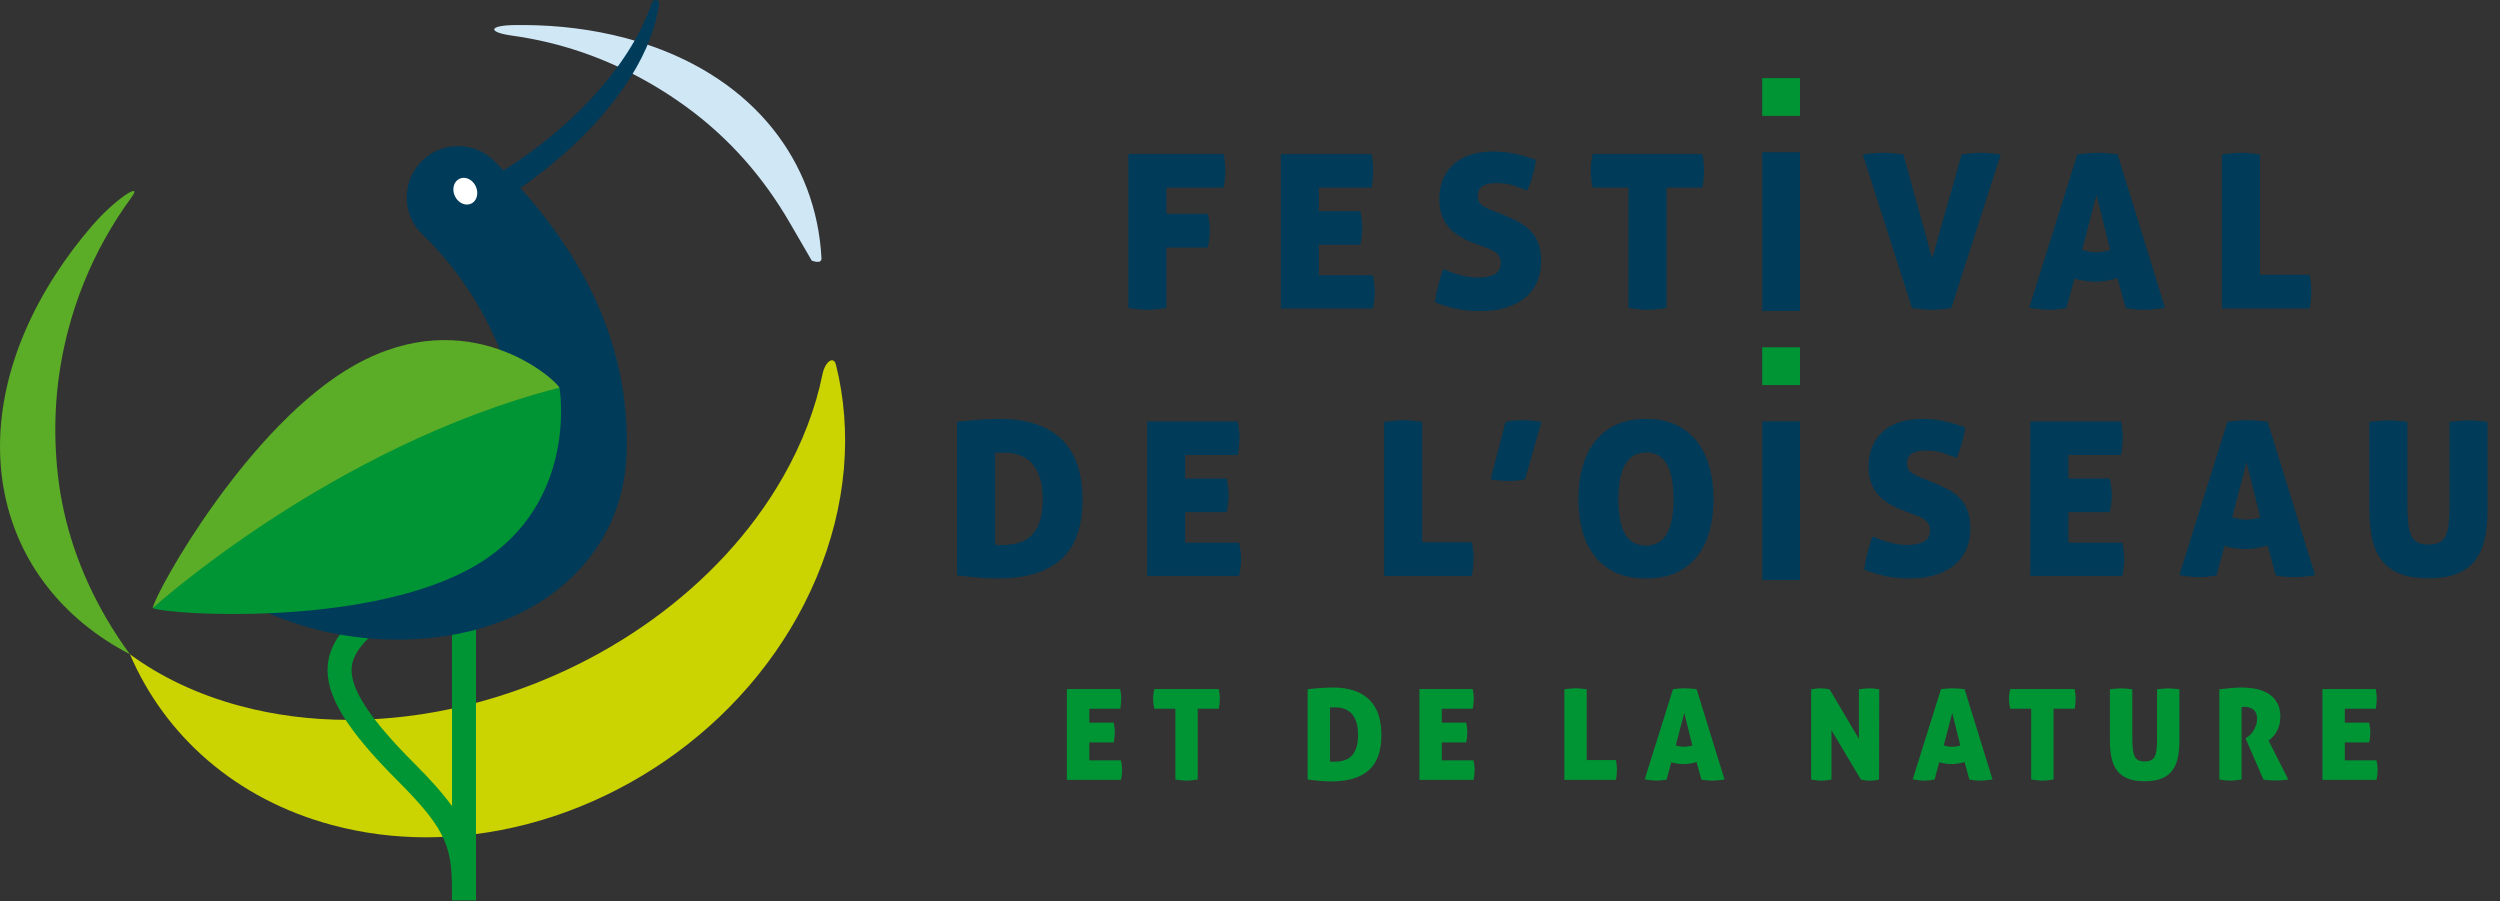 <?xml version="1.0" encoding="utf-8"?>
<!DOCTYPE svg PUBLIC "-//W3C//DTD SVG 1.1//EN" "http://www.w3.org/Graphics/SVG/1.1/DTD/svg11.dtd">
<svg version="1.1" id="Calque_1" xmlns="http://www.w3.org/2000/svg" xmlns:xlink="http://www.w3.org/1999/xlink" x="0px" y="0px" width="172px" height="62px" viewBox="0 0 172 62" enable-background="new 0 0 172 62" xml:space="preserve">
	<rect x="0" y="0" width="172" height="62" fill="#333333" stroke="none"/>
	<path fill="#003B5A" d="M104.717,28.909c-0.157,0-0.332,0.008-0.523,0.022c-0.193,0.015-0.397,0.046-0.614,0.096l-1.021,3.946 c0.148,0.03,0.334,0.057,0.556,0.08c0.221,0.026,0.435,0.037,0.642,0.037c0.178,0,0.362-0.007,0.555-0.022 c0.191-0.015,0.396-0.046,0.613-0.095l1.123-3.946c-0.256-0.05-0.5-0.081-0.731-0.096S104.885,28.909,104.717,28.909"/> <path fill="#003B5A" d="M68.787,28.82c-0.267,0-0.54,0.008-0.821,0.021c-0.28,0.016-0.553,0.033-0.82,0.054 c-0.266,0.019-0.511,0.041-0.738,0.065c-0.227,0.024-0.414,0.047-0.562,0.066v10.552c0.443,0.059,0.893,0.11,1.352,0.155 c0.458,0.044,0.933,0.066,1.426,0.066c1.931,0,3.389-0.437,4.374-1.308c0.985-0.872,1.479-2.244,1.479-4.116 c0-1.842-0.483-3.229-1.449-4.16C72.063,29.287,70.649,28.82,68.787,28.82 M71.529,35.899c-0.144,0.404-0.339,0.724-0.585,0.96 c-0.247,0.236-0.539,0.401-0.879,0.495c-0.339,0.094-0.702,0.141-1.086,0.141h-0.28c-0.089,0-0.168-0.004-0.237-0.014v-6.325 c0.03,0,0.088-0.003,0.177-0.008s0.231-0.007,0.429-0.007c0.355,0,0.694,0.051,1.02,0.154c0.324,0.103,0.607,0.276,0.85,0.517 c0.241,0.242,0.436,0.569,0.583,0.983c0.148,0.414,0.222,0.931,0.222,1.552C71.742,34.979,71.671,35.495,71.529,35.899"/> <path fill="#003B5A" d="M81.54,37.333v-2.099h2.852c0.089-0.424,0.133-0.808,0.133-1.153c0-0.334-0.044-0.718-0.133-1.152H81.54 v-1.625h3.62c0.078-0.454,0.117-0.843,0.117-1.168c0-0.168-0.009-0.345-0.028-0.532c-0.02-0.187-0.05-0.389-0.089-0.605h-6.236 v10.626h6.325c0.089-0.415,0.133-0.803,0.133-1.168c0-0.335-0.044-0.709-0.133-1.123H81.54z"/> <path fill="#003B5A" d="M101.261,37.303h-3.414v-8.275c-0.255-0.039-0.495-0.068-0.717-0.088c-0.221-0.021-0.42-0.03-0.598-0.03 c-0.167,0-0.36,0.01-0.577,0.03c-0.216,0.02-0.457,0.049-0.724,0.088v10.597h6.029c0.049-0.257,0.081-0.476,0.097-0.658 c0.016-0.184,0.021-0.357,0.021-0.524c0-0.148-0.006-0.313-0.021-0.496C101.342,37.763,101.31,37.55,101.261,37.303"/> <path fill="#003B5A" d="M116.773,30.402c-0.379-0.493-0.859-0.88-1.439-1.161c-0.582-0.28-1.276-0.421-2.084-0.421 c-0.809,0-1.506,0.141-2.092,0.421c-0.585,0.281-1.067,0.668-1.448,1.161c-0.378,0.492-0.659,1.076-0.843,1.752 c-0.181,0.674-0.273,1.405-0.273,2.193c0,0.787,0.093,1.515,0.273,2.18c0.184,0.665,0.465,1.241,0.843,1.729 c0.381,0.487,0.863,0.868,1.448,1.139c0.586,0.27,1.283,0.406,2.092,0.406c0.808,0,1.502-0.137,2.084-0.406 c0.58-0.271,1.061-0.651,1.439-1.139c0.38-0.487,0.661-1.063,0.843-1.729c0.183-0.665,0.274-1.393,0.274-2.18 c0-0.788-0.092-1.52-0.274-2.193C117.435,31.479,117.153,30.895,116.773,30.402 M113.25,37.539c-0.65,0-1.13-0.264-1.441-0.79 c-0.311-0.527-0.465-1.328-0.465-2.401c0-2.147,0.64-3.223,1.92-3.223c1.252,0,1.877,1.075,1.877,3.223 C115.141,36.476,114.51,37.539,113.25,37.539"/> <path fill="#003B5A" d="M134.823,34.267c-0.237-0.241-0.521-0.449-0.851-0.621s-0.702-0.342-1.115-0.51l-0.709-0.281 c-0.256-0.098-0.477-0.216-0.665-0.354c-0.187-0.138-0.28-0.349-0.28-0.635c0-0.167,0.034-0.308,0.104-0.421 c0.068-0.114,0.158-0.202,0.273-0.266c0.112-0.064,0.24-0.111,0.383-0.141c0.143-0.03,0.293-0.045,0.451-0.045 c0.513,0,0.941,0.059,1.285,0.178c0.346,0.117,0.646,0.23,0.902,0.339c0.158-0.334,0.288-0.691,0.392-1.071 c0.104-0.379,0.175-0.726,0.214-1.042c-0.532-0.187-1.032-0.329-1.5-0.428s-0.953-0.148-1.455-0.148 c-0.563,0-1.07,0.072-1.522,0.215c-0.453,0.143-0.84,0.354-1.161,0.636c-0.32,0.28-0.568,0.623-0.746,1.027 c-0.177,0.403-0.266,0.866-0.266,1.389c0,0.423,0.057,0.793,0.17,1.108s0.273,0.593,0.481,0.834 c0.206,0.242,0.455,0.451,0.745,0.628c0.291,0.178,0.614,0.331,0.969,0.458l0.828,0.312c0.128,0.049,0.254,0.101,0.376,0.155 c0.123,0.054,0.233,0.12,0.332,0.199s0.178,0.175,0.236,0.288c0.06,0.113,0.089,0.249,0.089,0.406c0,0.374-0.14,0.638-0.42,0.79 c-0.281,0.153-0.674,0.229-1.177,0.229c-0.669,0-1.457-0.196-2.364-0.591c-0.137,0.404-0.256,0.801-0.354,1.188 c-0.099,0.391-0.168,0.758-0.207,1.103c0.541,0.207,1.047,0.358,1.515,0.456c0.468,0.1,1.007,0.149,1.618,0.149 c0.67,0,1.264-0.082,1.78-0.244s0.953-0.394,1.309-0.694c0.354-0.301,0.622-0.66,0.804-1.079c0.184-0.419,0.274-0.889,0.274-1.411 c0-0.482-0.063-0.895-0.192-1.234C135.24,34.799,135.059,34.508,134.823,34.267"/> <path fill="#003B5A" d="M142.305,37.333v-2.099h2.852c0.089-0.424,0.133-0.808,0.133-1.153c0-0.334-0.044-0.718-0.133-1.152h-2.852 v-1.625h3.621c0.078-0.454,0.117-0.843,0.117-1.168c0-0.168-0.01-0.345-0.03-0.532c-0.02-0.187-0.048-0.389-0.087-0.605h-6.237 v10.626h6.324c0.089-0.415,0.134-0.803,0.134-1.168c0-0.335-0.045-0.709-0.134-1.123H142.305z"/> <path fill="#003B5A" d="M155.253,28.939c-0.223-0.021-0.427-0.03-0.614-0.03c-0.227,0-0.45,0.01-0.672,0.03 c-0.222,0.02-0.461,0.043-0.717,0.074l-3.311,10.551c0.287,0.048,0.545,0.086,0.775,0.109c0.232,0.025,0.438,0.038,0.615,0.038 c0.176,0,0.357-0.01,0.546-0.03c0.188-0.02,0.395-0.049,0.62-0.089l0.547-2.023c0.257,0.068,0.502,0.119,0.74,0.155 c0.234,0.033,0.468,0.05,0.693,0.05c0.246,0,0.494-0.018,0.746-0.059c0.252-0.039,0.516-0.098,0.791-0.177l0.562,2.054 c0.227,0.04,0.438,0.069,0.636,0.089c0.195,0.021,0.394,0.03,0.591,0.03c0.423,0,0.915-0.044,1.478-0.133l-3.266-10.565 C155.729,28.982,155.475,28.959,155.253,28.939 M155.002,35.714c-0.163,0.025-0.328,0.037-0.496,0.037 c-0.157,0-0.31-0.015-0.457-0.045c-0.148-0.028-0.307-0.068-0.473-0.117l0.988-3.798l0.946,3.813 C155.334,35.654,155.164,35.689,155.002,35.714"/> <path fill="#003B5A" d="M170.402,28.946c-0.207-0.015-0.398-0.022-0.576-0.022c-0.168,0-0.352,0.008-0.555,0.022 c-0.201,0.015-0.449,0.042-0.746,0.081v5.733c0,0.494-0.018,0.911-0.051,1.257c-0.034,0.345-0.104,0.626-0.207,0.842 c-0.104,0.217-0.252,0.371-0.443,0.466c-0.192,0.094-0.442,0.141-0.746,0.141c-0.305,0-0.553-0.047-0.738-0.141 c-0.188-0.095-0.333-0.249-0.437-0.466c-0.104-0.216-0.177-0.497-0.216-0.842c-0.039-0.346-0.059-0.763-0.059-1.257v-5.733 c-0.285-0.039-0.529-0.066-0.731-0.081s-0.386-0.022-0.554-0.022c-0.188,0-0.385,0.008-0.591,0.022 c-0.207,0.015-0.454,0.042-0.739,0.081v6.045c0,0.729,0.062,1.383,0.186,1.965c0.123,0.581,0.337,1.076,0.642,1.485 c0.306,0.408,0.723,0.721,1.249,0.938c0.527,0.216,1.19,0.325,1.988,0.325s1.459-0.109,1.988-0.325 c0.525-0.218,0.942-0.53,1.248-0.938c0.307-0.409,0.52-0.904,0.643-1.485c0.123-0.582,0.184-1.235,0.184-1.965v-6.045 C170.855,28.988,170.609,28.961,170.402,28.946"/> <rect x="121.24" y="28.993" fill="#003B5A" width="2.6" height="10.916"/> <path fill="#003B5A" d="M80.247,21.181v-4.152h2.853c0.088-0.443,0.132-0.832,0.132-1.167c0-0.326-0.044-0.709-0.132-1.152h-2.853 v-1.804h3.941c0.079-0.453,0.118-0.843,0.118-1.167c0-0.167-0.01-0.345-0.029-0.531c-0.02-0.188-0.05-0.39-0.089-0.606H77.63v10.58 c0.513,0.089,0.952,0.133,1.316,0.133C79.292,21.313,79.724,21.27,80.247,21.181"/> <path fill="#003B5A" d="M90.738,18.936v-2.099h2.852c0.089-0.424,0.133-0.809,0.133-1.153c0-0.335-0.044-0.718-0.133-1.152h-2.852 v-1.626h3.621c0.078-0.453,0.118-0.843,0.118-1.167c0-0.167-0.01-0.345-0.03-0.531c-0.02-0.188-0.05-0.391-0.088-0.606h-6.237 v10.625h6.325c0.089-0.414,0.133-0.803,0.133-1.167c0-0.336-0.044-0.711-0.133-1.123H90.738z"/> <path fill="#003B5A" d="M104.949,20.464c0.355-0.3,0.623-0.659,0.806-1.078s0.274-0.889,0.274-1.411 c0-0.483-0.064-0.895-0.193-1.234c-0.127-0.34-0.311-0.63-0.547-0.871c-0.235-0.242-0.52-0.448-0.849-0.621 c-0.33-0.173-0.701-0.343-1.116-0.51l-0.709-0.281c-0.256-0.099-0.479-0.217-0.666-0.354c-0.186-0.138-0.28-0.35-0.28-0.636 c0-0.167,0.034-0.308,0.104-0.421c0.068-0.113,0.159-0.201,0.273-0.266c0.111-0.064,0.241-0.111,0.384-0.141 s0.292-0.044,0.45-0.044c0.512,0,0.941,0.059,1.286,0.177c0.345,0.119,0.646,0.232,0.901,0.34c0.158-0.334,0.288-0.692,0.391-1.071 c0.105-0.379,0.175-0.727,0.215-1.041c-0.532-0.188-1.031-0.33-1.5-0.429s-0.953-0.148-1.455-0.148 c-0.563,0-1.068,0.072-1.522,0.214c-0.452,0.144-0.841,0.355-1.16,0.636c-0.319,0.281-0.568,0.623-0.747,1.027 c-0.176,0.404-0.266,0.867-0.266,1.39c0,0.424,0.057,0.793,0.171,1.107c0.112,0.316,0.273,0.594,0.479,0.836 c0.207,0.241,0.456,0.449,0.747,0.627c0.29,0.178,0.612,0.33,0.968,0.458l0.827,0.311c0.128,0.05,0.253,0.102,0.378,0.156 c0.123,0.054,0.233,0.12,0.331,0.199c0.099,0.078,0.177,0.174,0.237,0.288c0.059,0.113,0.089,0.249,0.089,0.405 c0,0.375-0.14,0.639-0.421,0.792c-0.281,0.152-0.674,0.229-1.176,0.229c-0.67,0-1.457-0.197-2.365-0.592 c-0.137,0.404-0.256,0.8-0.354,1.19c-0.1,0.389-0.168,0.757-0.207,1.101c0.541,0.207,1.047,0.36,1.516,0.458 c0.467,0.099,1.006,0.148,1.617,0.148c0.67,0,1.264-0.081,1.781-0.245C104.16,20.996,104.596,20.765,104.949,20.464"/> <path fill="#003B5A" d="M113.359,21.313c0.344,0,0.777-0.044,1.299-0.133v-8.275h2.469c0.078-0.453,0.117-0.843,0.117-1.167 c0-0.167-0.01-0.345-0.029-0.531c-0.02-0.188-0.049-0.391-0.088-0.606h-7.552c-0.089,0.434-0.133,0.813-0.133,1.138 c0,0.354,0.044,0.744,0.133,1.167h2.468v8.275C112.555,21.27,112.994,21.313,113.359,21.313"/> <path fill="#003B5A" d="M136.377,10.512c-0.256,0-0.5,0.01-0.73,0.03c-0.232,0.02-0.461,0.049-0.688,0.089l-2.024,7.151 l-1.981-7.151c-0.186-0.03-0.403-0.058-0.648-0.081c-0.246-0.026-0.474-0.038-0.682-0.038c-0.255,0-0.521,0.012-0.797,0.038 c-0.275,0.023-0.498,0.051-0.665,0.081l3.385,10.565c0.285,0.039,0.53,0.068,0.738,0.088c0.207,0.02,0.409,0.029,0.606,0.029 c0.207,0,0.421-0.01,0.643-0.029c0.221-0.02,0.461-0.049,0.717-0.088l3.398-10.565c-0.188-0.03-0.404-0.058-0.65-0.081 C136.752,10.523,136.547,10.512,136.377,10.512"/> <path fill="#003B5A" d="M144.926,10.542c-0.222-0.021-0.426-0.03-0.613-0.03c-0.227,0-0.449,0.01-0.672,0.03 c-0.221,0.02-0.461,0.044-0.717,0.073l-3.311,10.551c0.286,0.05,0.545,0.087,0.776,0.111c0.23,0.024,0.435,0.036,0.614,0.036 c0.176,0,0.357-0.01,0.546-0.029c0.187-0.02,0.394-0.049,0.62-0.088l0.547-2.025c0.256,0.069,0.503,0.121,0.739,0.155 s0.468,0.052,0.694,0.052c0.246,0,0.495-0.019,0.746-0.059c0.252-0.039,0.514-0.1,0.791-0.178l0.562,2.055 c0.227,0.039,0.438,0.068,0.636,0.088c0.195,0.02,0.394,0.029,0.591,0.029c0.423,0,0.915-0.044,1.478-0.133l-3.266-10.565 C145.401,10.586,145.148,10.562,144.926,10.542 M144.676,17.316c-0.164,0.026-0.328,0.037-0.496,0.037 c-0.158,0-0.31-0.016-0.459-0.044c-0.146-0.029-0.305-0.069-0.471-0.119l0.989-3.797l0.946,3.813 C145.008,17.255,144.837,17.292,144.676,17.316"/> <path fill="#003B5A" d="M158.994,20.567c0.016-0.182,0.022-0.356,0.022-0.524c0-0.147-0.007-0.312-0.022-0.495 c-0.016-0.183-0.047-0.396-0.096-0.643h-3.414v-8.274c-0.257-0.04-0.495-0.069-0.716-0.089c-0.223-0.021-0.421-0.03-0.6-0.03 c-0.167,0-0.36,0.01-0.576,0.03c-0.217,0.02-0.457,0.049-0.724,0.089v10.595h6.029C158.947,20.97,158.979,20.749,158.994,20.567"/> <rect x="121.24" y="10.475" fill="#003B5A" width="2.6" height="10.916"/> <path fill="#009534" d="M74.944,52.309v-1.234h1.678c0.052-0.25,0.078-0.475,0.078-0.678c0-0.197-0.026-0.424-0.078-0.679h-1.678 v-0.956h2.129c0.046-0.267,0.07-0.495,0.07-0.687c0-0.098-0.006-0.202-0.019-0.313c-0.011-0.109-0.028-0.228-0.052-0.355h-3.669 v6.25h3.721c0.053-0.244,0.079-0.474,0.079-0.687c0-0.197-0.026-0.417-0.079-0.661H74.944z"/> <path fill="#009534" d="M83.854,47.406h-4.442c-0.052,0.254-0.078,0.478-0.078,0.669c0,0.209,0.026,0.438,0.078,0.687h1.452v4.867 c0.301,0.052,0.559,0.079,0.773,0.079c0.203,0,0.458-0.027,0.765-0.079v-4.867h1.452c0.046-0.267,0.069-0.495,0.069-0.687 c0-0.098-0.005-0.202-0.018-0.313C83.895,47.653,83.877,47.534,83.854,47.406"/> <path fill="#009534" d="M91.695,47.302c-0.157,0-0.318,0.004-0.484,0.014c-0.164,0.008-0.325,0.019-0.482,0.029 c-0.155,0.012-0.301,0.024-0.434,0.039c-0.134,0.016-0.243,0.027-0.33,0.04v6.205c0.26,0.035,0.525,0.066,0.795,0.092 c0.27,0.026,0.549,0.04,0.839,0.04c1.136,0,1.994-0.257,2.573-0.771c0.58-0.513,0.869-1.318,0.869-2.421 c0-1.083-0.284-1.898-0.852-2.446C93.621,47.576,92.79,47.302,91.695,47.302 M93.307,51.466c-0.084,0.237-0.197,0.425-0.342,0.564 c-0.146,0.139-0.318,0.236-0.518,0.292c-0.201,0.054-0.413,0.082-0.64,0.082h-0.165c-0.053,0-0.1-0.004-0.14-0.009v-3.721 c0.018,0,0.052-0.001,0.105-0.004c0.052-0.004,0.135-0.005,0.251-0.005c0.209,0,0.41,0.03,0.6,0.092 c0.192,0.06,0.358,0.161,0.5,0.304c0.143,0.143,0.258,0.336,0.344,0.578c0.088,0.244,0.131,0.548,0.131,0.912 C93.434,50.924,93.391,51.229,93.307,51.466"/> <path fill="#009534" d="M99.196,52.309v-1.234h1.679c0.052-0.25,0.078-0.475,0.078-0.678c0-0.197-0.026-0.424-0.078-0.679h-1.679 v-0.956h2.13c0.047-0.267,0.07-0.495,0.07-0.687c0-0.098-0.007-0.202-0.018-0.313c-0.012-0.109-0.029-0.228-0.053-0.355h-3.669 v6.25h3.722c0.052-0.244,0.078-0.474,0.078-0.687c0-0.197-0.026-0.417-0.078-0.661H99.196z"/> <path fill="#009534" d="M111.175,52.291h-2.009v-4.867c-0.15-0.023-0.291-0.041-0.42-0.053c-0.131-0.012-0.249-0.018-0.354-0.018 c-0.098,0-0.211,0.006-0.338,0.018c-0.129,0.012-0.27,0.029-0.426,0.053v6.232h3.546c0.028-0.15,0.048-0.28,0.057-0.388 c0.009-0.105,0.013-0.21,0.013-0.308c0-0.087-0.004-0.185-0.013-0.291C111.223,52.563,111.203,52.436,111.175,52.291"/> <path fill="#009534" d="M116.281,47.371c-0.129-0.012-0.25-0.018-0.36-0.018c-0.134,0-0.265,0.006-0.396,0.018 s-0.271,0.026-0.422,0.043l-1.947,6.207c0.168,0.029,0.32,0.051,0.457,0.065c0.137,0.014,0.256,0.021,0.359,0.021 c0.105,0,0.213-0.007,0.322-0.018c0.11-0.011,0.232-0.029,0.365-0.052l0.322-1.191c0.15,0.041,0.295,0.071,0.434,0.092 c0.14,0.021,0.276,0.03,0.409,0.03c0.145,0,0.292-0.012,0.439-0.035c0.147-0.022,0.302-0.058,0.464-0.104l0.331,1.209 c0.134,0.022,0.258,0.041,0.374,0.052c0.115,0.011,0.232,0.018,0.348,0.018c0.249,0,0.539-0.027,0.869-0.079l-1.922-6.215 C116.563,47.397,116.412,47.383,116.281,47.371 M116.133,51.355c-0.095,0.016-0.191,0.022-0.289,0.022 c-0.094,0-0.183-0.008-0.271-0.026c-0.087-0.016-0.179-0.04-0.278-0.068l0.582-2.234l0.557,2.242 C116.33,51.321,116.229,51.343,116.133,51.355"/> <path fill="#009534" d="M128.629,47.354c-0.098,0-0.207,0.006-0.33,0.018c-0.121,0.012-0.258,0.029-0.407,0.053v3.407l-2.018-3.407 c-0.081-0.018-0.179-0.034-0.291-0.049c-0.113-0.014-0.222-0.021-0.325-0.021c-0.1,0-0.201,0.006-0.306,0.018 s-0.22,0.029-0.347,0.053v6.205c0.26,0.052,0.495,0.079,0.704,0.079c0.208,0,0.438-0.027,0.695-0.079v-3.39l2.024,3.39 c0.052,0.012,0.136,0.027,0.252,0.049c0.117,0.02,0.247,0.03,0.391,0.03c0.129,0,0.248-0.009,0.357-0.027 c0.109-0.017,0.194-0.033,0.251-0.052l0.01-6.205c-0.122-0.023-0.237-0.041-0.348-0.053S128.729,47.354,128.629,47.354"/> <path fill="#009534" d="M134.719,47.371c-0.131-0.012-0.25-0.018-0.361-0.018c-0.133,0-0.266,0.006-0.395,0.018 c-0.131,0.012-0.271,0.026-0.423,0.043l-1.946,6.207c0.167,0.029,0.32,0.051,0.455,0.065c0.138,0.014,0.258,0.021,0.362,0.021 s0.212-0.007,0.321-0.018s0.231-0.029,0.365-0.052l0.32-1.191c0.151,0.041,0.297,0.071,0.436,0.092 c0.14,0.021,0.275,0.03,0.408,0.03c0.145,0,0.291-0.012,0.439-0.035c0.147-0.022,0.303-0.058,0.465-0.104l0.33,1.209 c0.133,0.022,0.259,0.041,0.375,0.052c0.115,0.011,0.23,0.018,0.348,0.018c0.248,0,0.537-0.027,0.867-0.079l-1.92-6.215 C134.998,47.397,134.849,47.383,134.719,47.371 M134.57,51.355c-0.095,0.016-0.191,0.022-0.291,0.022 c-0.092,0-0.182-0.008-0.27-0.026c-0.086-0.016-0.18-0.04-0.277-0.068l0.582-2.234l0.557,2.242 C134.766,51.321,134.666,51.343,134.57,51.355"/> <path fill="#009534" d="M142.737,47.406h-4.441c-0.053,0.254-0.078,0.478-0.078,0.669c0,0.209,0.025,0.438,0.078,0.687h1.451v4.867 c0.302,0.052,0.56,0.079,0.774,0.079c0.201,0,0.457-0.027,0.766-0.079v-4.867h1.45c0.047-0.267,0.069-0.495,0.069-0.687 c0-0.098-0.005-0.202-0.018-0.313C142.778,47.653,142.762,47.534,142.737,47.406"/> <path fill="#009534" d="M149.17,47.361c-0.099,0-0.207,0.006-0.326,0.014c-0.119,0.009-0.264,0.025-0.439,0.049v3.372 c0,0.289-0.01,0.536-0.029,0.739c-0.021,0.202-0.061,0.367-0.121,0.495c-0.063,0.128-0.148,0.219-0.26,0.273 c-0.113,0.055-0.262,0.084-0.441,0.084c-0.179,0-0.324-0.029-0.434-0.084c-0.111-0.055-0.195-0.146-0.258-0.273 c-0.061-0.128-0.102-0.293-0.125-0.495c-0.023-0.203-0.035-0.45-0.035-0.739v-3.372c-0.168-0.023-0.311-0.04-0.43-0.049 c-0.119-0.008-0.227-0.014-0.326-0.014c-0.11,0-0.227,0.006-0.348,0.014c-0.121,0.009-0.268,0.025-0.436,0.049v3.555 c0,0.429,0.037,0.814,0.109,1.155c0.072,0.343,0.198,0.634,0.379,0.874c0.178,0.241,0.424,0.425,0.733,0.552 c0.311,0.127,0.7,0.191,1.169,0.191c0.47,0,0.859-0.064,1.17-0.191s0.555-0.311,0.734-0.552c0.18-0.24,0.305-0.531,0.378-0.874 c0.072-0.341,0.108-0.727,0.108-1.155v-3.555c-0.168-0.023-0.313-0.04-0.434-0.049C149.387,47.367,149.274,47.361,149.17,47.361"/>
	<path fill="#009534" d="M156.363,50.7c0.094-0.099,0.183-0.213,0.26-0.348c0.078-0.133,0.143-0.285,0.191-0.457 c0.05-0.171,0.074-0.363,0.074-0.577c0-0.4-0.078-0.73-0.234-0.991c-0.157-0.26-0.359-0.467-0.609-0.617 c-0.249-0.15-0.532-0.256-0.852-0.317c-0.318-0.061-0.637-0.091-0.955-0.091c-0.268,0-0.521,0.014-0.76,0.039 c-0.242,0.026-0.504,0.054-0.788,0.083v6.206c0.302,0.051,0.56,0.078,0.773,0.078c0.198,0,0.449-0.027,0.757-0.078v-4.973 c0.012-0.005,0.037-0.012,0.078-0.017c0.039-0.006,0.09-0.009,0.147-0.009c0.237,0,0.438,0.066,0.601,0.2 c0.161,0.133,0.243,0.345,0.243,0.635c0,0.15-0.024,0.295-0.074,0.435c-0.049,0.138-0.11,0.265-0.183,0.378s-0.15,0.21-0.234,0.29 c-0.084,0.082-0.162,0.14-0.23,0.175l-0.078,0.044l1.234,2.842c0.115,0.022,0.251,0.04,0.404,0.051 c0.153,0.013,0.287,0.019,0.404,0.019c0.132,0,0.281-0.006,0.447-0.019c0.166-0.011,0.316-0.028,0.456-0.051l-1.356-2.677 C156.174,50.883,156.268,50.799,156.363,50.7"/> <path fill="#009534" d="M163.504,52.309h-2.182v-1.234H163c0.052-0.25,0.078-0.475,0.078-0.678c0-0.197-0.026-0.424-0.078-0.679 h-1.678v-0.956h2.129c0.047-0.267,0.07-0.495,0.07-0.687c0-0.098-0.006-0.202-0.018-0.313c-0.012-0.109-0.029-0.228-0.053-0.355 h-3.667v6.25h3.72c0.053-0.244,0.078-0.474,0.078-0.687C163.582,52.772,163.557,52.553,163.504,52.309"/> <rect x="121.24" y="23.892" fill="#009534" width="2.6" height="2.601"/>
	<rect x="121.24" y="5.374" fill="#009534" width="2.6" height="2.599"/> <path fill="#CBD300" d="M57.515,25.097c-0.053-0.216-0.155-0.312-0.272-0.312c-0.237,0-0.541,0.388-0.657,0.965 c-0.475,2.334-1.371,4.716-2.718,7.073c-4.379,7.663-12.486,13.282-21.253,15.57V57.4c9.961-1.229,19.436-7.926,23.537-17.608 C58.288,34.749,58.647,29.646,57.515,25.097"/> <path fill="#CBD300" d="M25.608,49.483c0.692,0.916,1.619,1.953,2.796,3.131c1.161,1.16,1.982,2.09,2.584,2.926l0.246,0.342v-7.158 C29.372,49.133,27.487,49.39,25.608,49.483"/> <path fill="#CBD300" d="M27.429,53.59c-1.564-1.564-2.708-2.894-3.483-4.063c-2.528-0.005-5.03-0.314-7.432-0.96 c-2.923-0.784-5.459-2.002-7.573-3.551c2.392,5.578,7.239,9.955,13.904,11.746c2.127,0.572,4.306,0.845,6.487,0.845 c0.428,0,0.854-0.014,1.282-0.034C30.084,56.432,29.129,55.289,27.429,53.59"/> <path fill="#009534" d="M32.699,62c0-0.024,0-0.042,0-0.061h0.004c0,0.019,0,0.038,0,0.061h0.04c0-0.021,0-0.04,0-0.061h0.006
		V43.169c-0.535,0.147-1.085,0.271-1.651,0.373v11.919c-0.616-0.854-1.456-1.801-2.599-2.943c-3.037-3.036-4.406-5.123-4.307-6.566
		c0.051-0.756,0.522-1.44,1.274-2.163c-0.669-0.055-1.333-0.139-1.99-0.253c-0.534,0.698-0.873,1.442-0.932,2.304
		c-0.137,2.009,1.295,4.354,4.787,7.847c3.58,3.58,3.812,4.702,3.76,8.254h0.007h1.6V62z"/> <path fill="#D0E7F6" d="M35.261,2.456c0.174,0.024,0.345,0.05,0.519,0.077c0.855,0.137,1.702,0.316,2.542,0.539 c1.479,0.392,2.909,0.918,4.296,1.563c0.434-0.598,0.825-1.2,1.17-1.805c-0.246-0.073-0.495-0.145-0.747-0.211 c-2.256-0.598-4.624-0.889-7.04-0.897c-0.202-0.002-0.404,0-0.607,0.002C33.598,1.753,33.524,2.216,35.261,2.456"/> <path fill="#D0E7F6" d="M44.422,3.032c-0.277,0.656-0.62,1.319-1.022,1.983c1.374,0.695,2.704,1.511,3.985,2.46 c2.803,2.075,5.118,4.691,6.946,7.841l1.515,2.611c0,0,0.695,0.286,0.672-0.159C56.168,11.108,51.898,5.503,44.422,3.032"/> <path fill="#5BAC26" d="M3.982,32.685c-0.386-3.412-0.144-6.761,0.727-10.044c0.582-2.189,1.421-4.267,2.518-6.23 c0.546-0.977,1.156-1.927,1.83-2.849c0.812-1.108-1.127,0.115-2.731,1.981c-0.908,1.054-1.741,2.16-2.489,3.315 c-6.748,10.419-4.311,21.26,5.104,26.157c-0.581-0.789-1.126-1.616-1.632-2.486C5.479,39.378,4.37,36.098,3.982,32.685"/> <path fill="#003B5A" d="M32.01,39.144c-4.135,2.15-9.808,2.775-13.802,2.924c2.506,1.129,5.353,1.822,8.353,1.924 c9.495,0.323,16.259-5.059,16.548-12.716c0.071-1.892-0.085-3.702-0.433-5.435c-0.987-4.912-3.527-9.197-6.88-12.905 c4.369-3.041,7.596-6.76,8.937-10.304c0.298-0.786,0.503-1.565,0.606-2.324c0.051-0.37-0.385-0.421-0.505-0.071 c-1.366,3.979-5.069,8.27-10.183,11.485c-0.223-0.226-0.448-0.45-0.675-0.672c-1.399-1.358-3.636-1.326-4.995,0.073 c-1.359,1.399-1.327,3.637,0.074,4.995c2.389,2.32,4.216,5.089,5.408,8.121c2.207,0.813,3.657,2.09,3.899,2.478 C38.438,27.216,39.522,35.236,32.01,39.144"/> <path fill="#5BAC26" d="M37.975,26.95l0.517-0.28c-0.375-0.669-6.275-5.903-14.049-1.573c-7.307,4.07-13.697,15.545-13.94,16.743 l0.548-0.297C13.372,39.559,24.382,30.601,37.975,26.95"/> <path fill="#009534" d="M38.492,26.67c-15.726,4.033-27.989,15.17-27.989,15.17c1.134,0.457,14.148,1.285,21.569-2.576 C39.966,35.158,38.492,26.67,38.492,26.67"/> <path fill="#FFFFFF" d="M32.833,13.37c-0.045,0.495-0.449,0.798-0.901,0.679c-0.452-0.118-0.782-0.614-0.736-1.109 c0.044-0.494,0.45-0.798,0.901-0.681C32.548,12.378,32.878,12.877,32.833,13.37"/>
</svg>